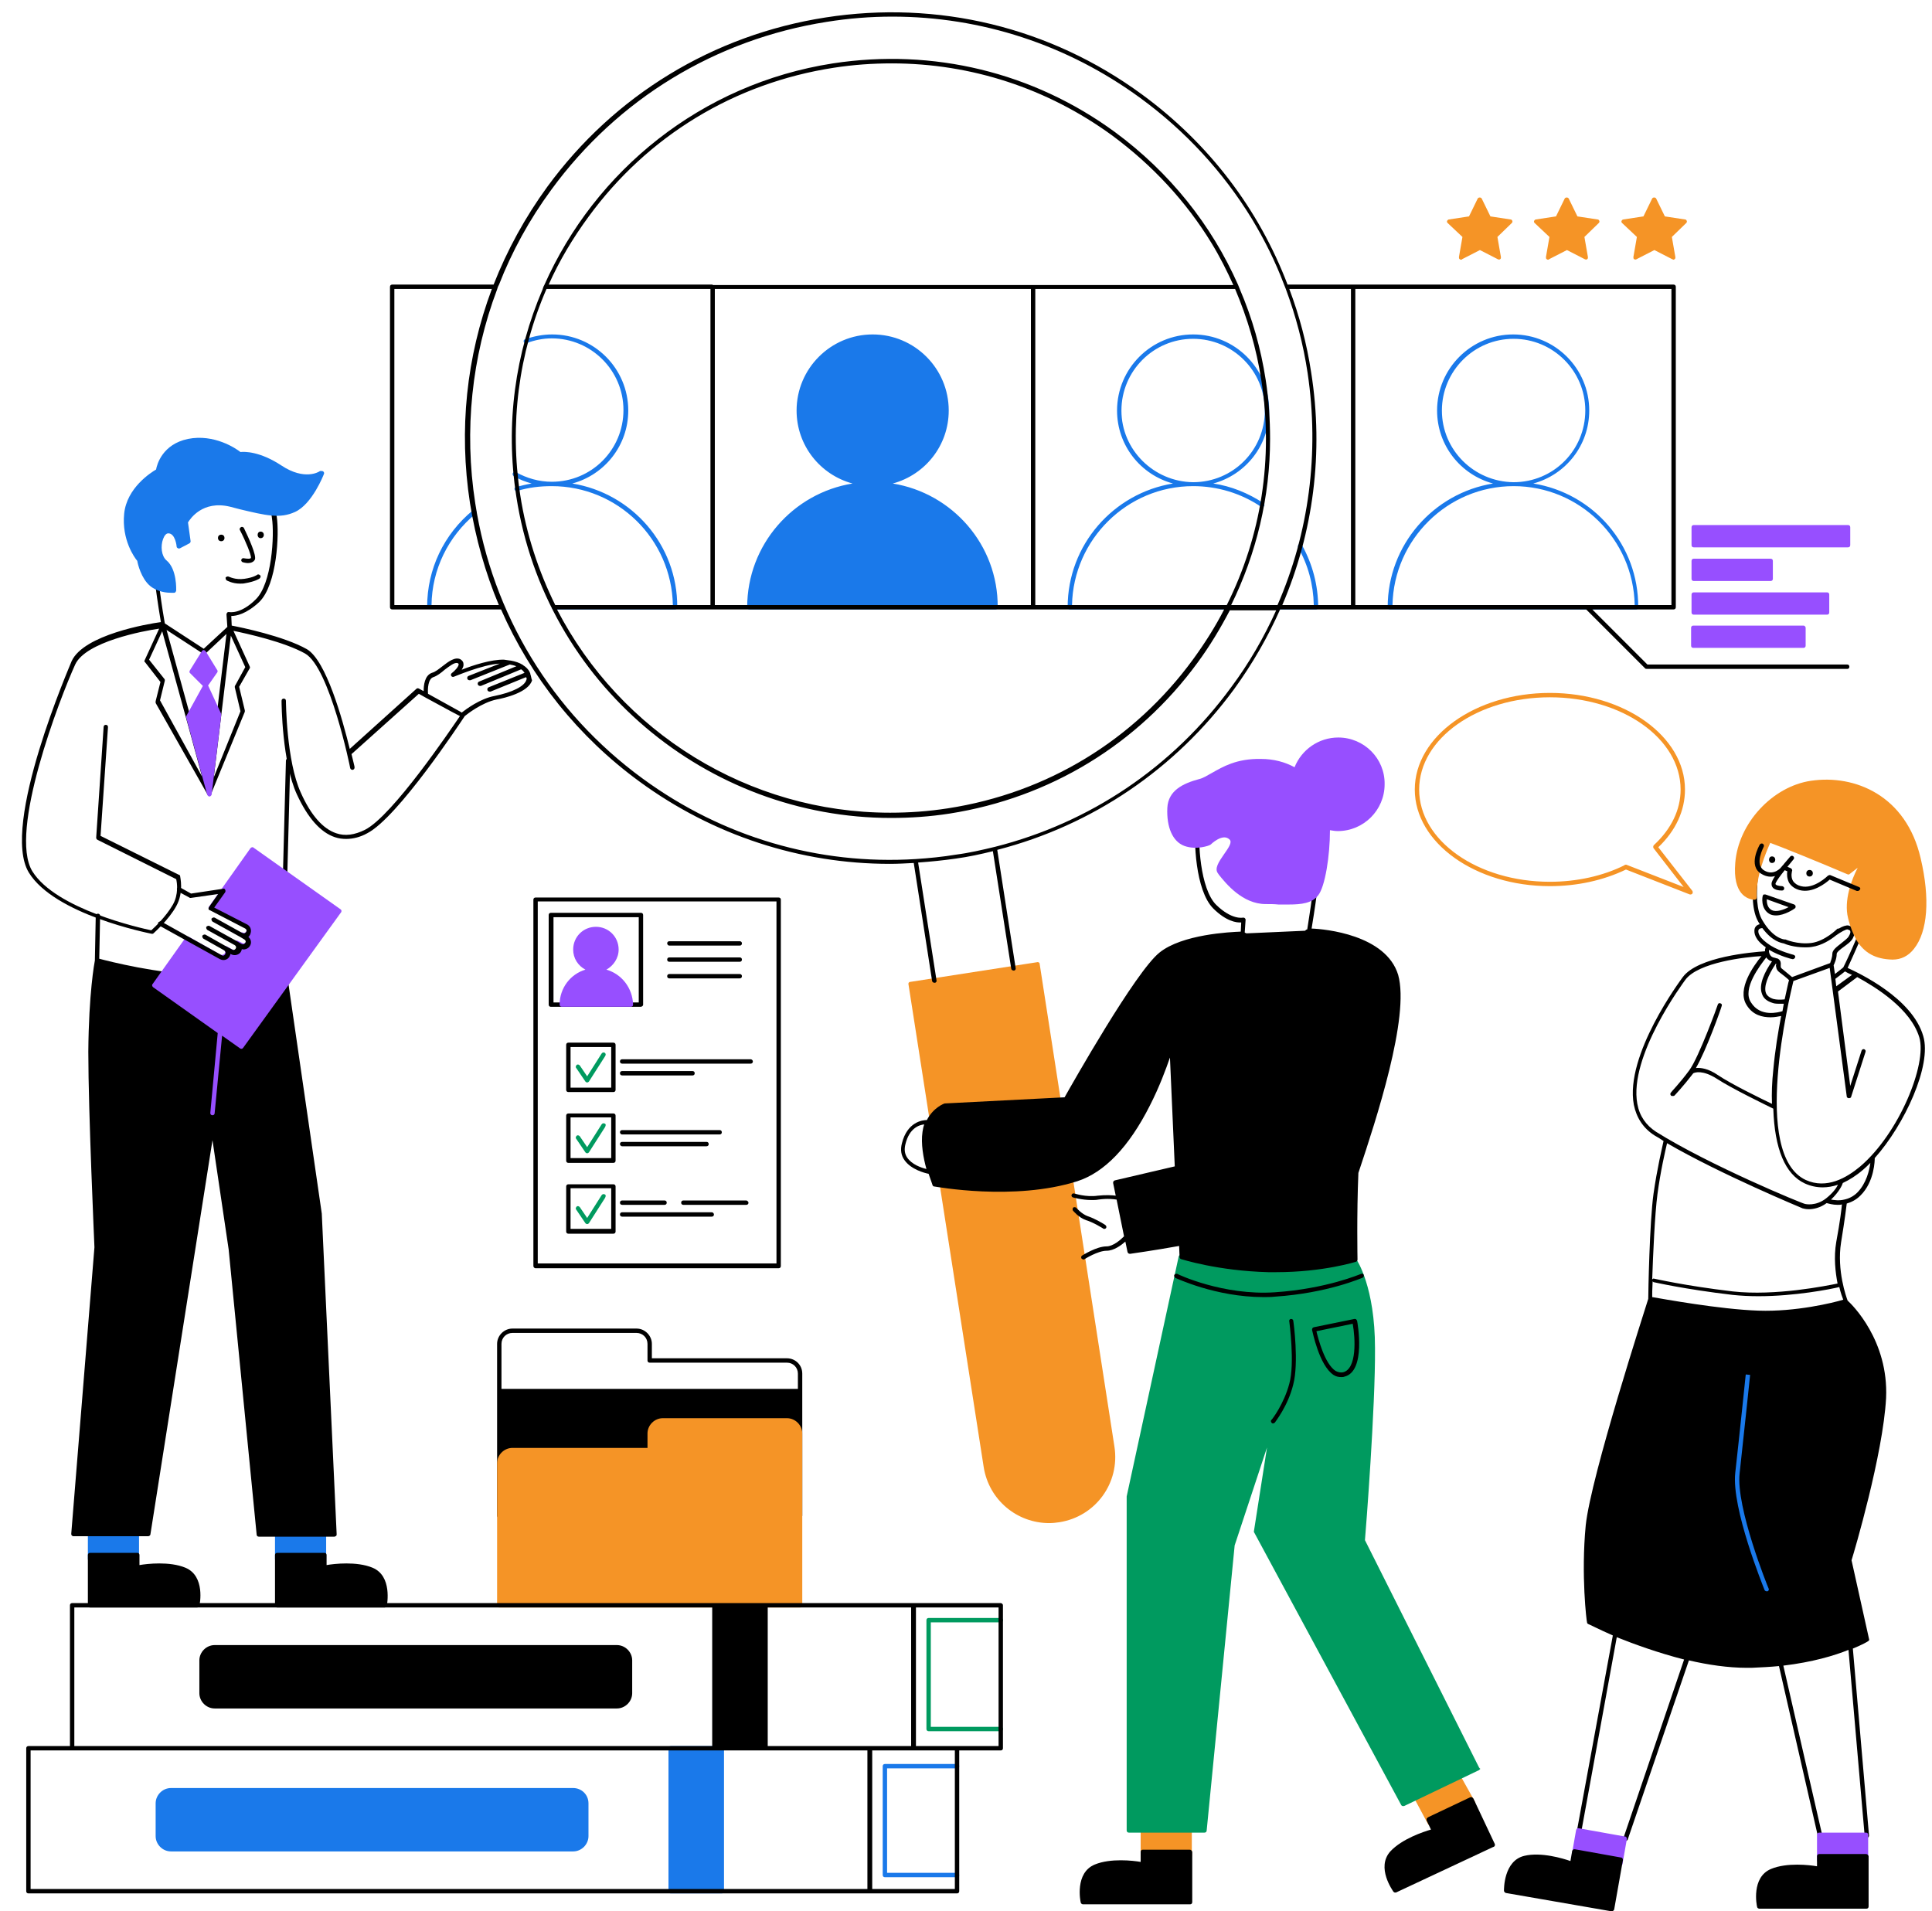 <?xml version="1.0" encoding="UTF-8"?><svg xmlns="http://www.w3.org/2000/svg" xmlns:xlink="http://www.w3.org/1999/xlink" height="437.2" preserveAspectRatio="xMidYMid meet" version="1.0" viewBox="-5.0 -2.8 441.9 437.2" width="441.9" zoomAndPan="magnify"><g><g id="change1_2"><path d="M332.4,409.4l-3.3-5.9c-0.1-0.2-0.4-0.3-0.7-0.2l-9.6,4.6c-0.1,0.1-0.2,0.2-0.3,0.3c0,0.1,0,0.3,0,0.4 l3.1,5.8c0.1,0.2,0.3,0.3,0.4,0.3l0,0c0.1,0,0.1,0,0.2,0l9.7-4.6c0.1-0.1,0.2-0.2,0.3-0.3C332.5,409.7,332.5,409.5,332.4,409.4z M267.1,415.4h-10.7c-0.3,0-0.5,0.2-0.5,0.5v5.8c0,0.3,0.2,0.5,0.5,0.5h10.7c0.3,0,0.5-0.2,0.5-0.5v-5.8 C267.6,415.6,267.4,415.4,267.1,415.4z" fill="#f59426"/></g></g><g><g id="change2_1"><path d="M336.9,419l-4.9-10.4c-0.1-0.1-0.2-0.2-0.3-0.3c-0.1,0-0.3,0-0.4,0l-9.7,4.6c-0.1,0.1-0.2,0.2-0.3,0.3c0,0.1,0,0.3,0,0.4 l1,2.1c-1.7,0.5-6.6,2.1-9.3,5c-3.3,3.7,0.6,9,0.7,9.2c0.1,0.1,0.2,0.2,0.4,0.2l0,0c0.1,0,0.1,0,0.2,0l22.2-10.4 C336.9,419.6,337,419.3,336.9,419z M267.1,420.3h-10.7c-0.3,0-0.5,0.2-0.5,0.5v2.3c-1.7-0.3-6.9-0.9-10.5,0.6 c-4.6,1.9-3.3,8.4-3.2,8.7c0,0.2,0.3,0.4,0.5,0.4h24.5v0c0.3,0,0.5-0.2,0.5-0.5v-11.5C267.6,420.5,267.4,420.3,267.1,420.3z"/></g></g><g><g id="change3_4"><path d="M26.4,347.5H15.6c-0.3,0-0.5,0.2-0.5,0.5v5.8c0,0.3,0.2,0.5,0.5,0.5h10.7c0.3,0,0.5-0.2,0.5-0.5V348 C26.9,347.8,26.7,347.5,26.4,347.5z M69.2,347.5H58.4c-0.3,0-0.5,0.2-0.5,0.5v5.8c0,0.3,0.2,0.5,0.5,0.5h10.7 c0.3,0,0.5-0.2,0.5-0.5V348C69.7,347.8,69.4,347.5,69.2,347.5z" fill="#1a79ea"/></g></g><g><g id="change2_8"><path d="M37.4,355.8c-3.6-1.5-8.8-0.9-10.5-0.6v-2.3c0-0.3-0.2-0.5-0.5-0.5H15.6c-0.3,0-0.5,0.2-0.5,0.5v11.5 c0,0.3,0.2,0.5,0.5,0.5h24.5l0,0c0.2,0,0.4-0.2,0.5-0.4C40.7,364.2,42,357.7,37.4,355.8z M80.2,355.8c-3.6-1.5-8.8-0.9-10.5-0.6 v-2.3c0-0.3-0.2-0.5-0.5-0.5H58.4c-0.3,0-0.5,0.2-0.5,0.5v11.5c0,0.3,0.2,0.5,0.5,0.5H83l0,0c0.2,0,0.4-0.2,0.5-0.4 C83.5,364.2,84.8,357.7,80.2,355.8z"/></g></g><g><g id="change2_5"><path d="M417.6,294.7c-0.3-0.8-2.5-6.9-1.5-13.3c0.9-5.5,1.2-8.1,1.3-8.9c1-0.3,2.1-0.8,3.1-1.8c3.3-3.2,3.3-8.3,3.3-8.5 c0,0,0-0.1,0-0.1c6.8-7.6,13.1-21.2,11.1-27.9c-2.5-8.7-14.7-14.4-17.3-15.6c1-2.2,5.6-12.1,7.7-19.5c1.4-5,1.2-9.5-0.8-12.9 c-1.8-3.1-4.8-5.3-9-6.4c-9.5-2.6-15.3,4.1-17.1,8.5c-1.5,3.5-4.1,14.9-1.2,19.8c0.1,0.2,0.2,0.3,0.3,0.5 c-0.5,0.1-1.1,0.5-1.2,1.2c-0.1,0.8,0,2.3,2.6,4.1c-0.1,0.1-0.1,0.1-0.1,0.2c-0.1,0.2-0.1,0.4-0.1,0.7c-2.8,0.2-15.3,1.2-18.8,5.9 c-0.5,0.7-13.3,17.8-11.2,29.2c0.6,3,2.2,5.4,4.7,7c0.7,0.4,1.4,0.8,2.1,1.3c-0.3,1.4-1.5,6.4-2.3,12.1c-0.9,6.4-1.2,22.7-1.2,24 c-0.7,2.3-13.1,40.5-14.3,51.8c-1.1,11.4,0.2,22.1,0.3,22.2c0,0.2,0.1,0.3,0.3,0.4c0.1,0,2.2,1.1,5.6,2.6l-8.2,44.6 c0,0.3,0.1,0.5,0.4,0.6c0,0,0.1,0,0.1,0v0c0.2,0,0.4-0.2,0.5-0.4l8.1-44.4c4,1.6,9.5,3.6,15.4,5.1l-13.9,40.9 c-0.1,0.3,0.1,0.5,0.3,0.6c0.1,0,0.1,0,0.2,0h0c0.2,0,0.4-0.1,0.5-0.3l14-41c4.3,1,8.9,1.7,13.3,1.7h0c0.3,0,0.7,0,1,0 c2.2-0.1,4.3-0.2,6.3-0.4l8.9,38.9c0.1,0.2,0.3,0.4,0.5,0.4c0,0,0.1,0,0.1,0c0.3-0.1,0.4-0.3,0.4-0.6l-8.9-38.8 c6.7-0.8,11.7-2.3,14.9-3.6l3.7,42.5c0,0.3,0.2,0.5,0.5,0.5c0,0,0,0,0,0c0.3,0,0.5-0.3,0.5-0.5l-3.7-42.8c2.2-0.9,3.4-1.6,3.5-1.7 c0.2-0.1,0.3-0.3,0.2-0.5l-4-18c0.6-1.9,7.2-24.2,7.9-37.1C427,303.8,418.6,295.6,417.6,294.7z M419.8,270c-0.9,0.9-2,1.4-3,1.6 c0,0,0,0,0,0c-1.2,0.3-2.3,0.1-3,0c1.9-1.8,2.6-3.4,2.7-3.8c1.5-0.7,3.1-1.7,4.6-3c0.6-0.5,1.1-1,1.7-1.6 C422.6,264.8,421.9,267.9,419.8,270z M434,234.5c1.8,6.1-4.6,21.9-13.5,29.5c-3.1,2.6-7.7,5.3-12.5,3.1 c-12.5-5.9-3.6-42.1-2.8-45.5l8.3-3l3.9,29.4c0,0.2,0.2,0.4,0.5,0.4c0.2,0,0.5-0.1,0.5-0.3l3.3-10.3c0.1-0.3-0.1-0.5-0.3-0.6 c-0.3-0.1-0.5,0.1-0.6,0.3l-2.6,8.1l-2.8-21.6l4.4-3.3C424,223,432,227.9,434,234.5z M402,219.6c0.7,0.5,1.8,1.4,2.2,1.8 c-0.2,0.6-0.5,2.2-1,4.4c-1,0.1-1.8,0.1-2.6-0.1c-0.9-0.3-1.5-0.8-1.7-1.4c-0.5-1.4,0.4-3.9,2.3-6.7c0.1,0.1,0.1,0.2,0,0.5 C401.3,218.4,401.2,219,402,219.6z M418.6,220.2l-3.6,2.6l-0.2-1.7c1.1-0.8,1.8-1.4,2.2-1.7C417.3,219.6,417.9,219.9,418.6,220.2z M399.3,188.7c0.5-1.1,5-10.9,16-7.9c4,1.1,6.8,3.1,8.4,5.9c1.8,3.2,2,7.4,0.7,12.1c-2.2,7.9-7.2,18.6-7.8,19.7 c-0.2,0.2-0.9,0.7-1.9,1.5l-0.3-2c0.2-0.4,0.7-1.5,0.7-2.6c0-0.4,0.9-1.1,1.6-1.6c0.8-0.6,1.7-1.2,2.1-2c0.4-0.8,0.5-1.4,0.3-1.9 c-0.2-0.5-0.6-0.8-1.3-1c-0.5-0.1-1.4,0.2-2.2,0.7c-0.2,0-0.3,0-0.4,0.1c0,0-2.8,2.8-5.9,3.2c-3.2,0.4-5.9-0.8-5.9-0.8 c-0.1,0-0.1,0-0.2,0c0,0-2.6-0.1-5.1-4.4C395.4,203.2,397.7,192.4,399.3,188.7z M397.2,210c0.1-0.4,0.6-0.5,0.9-0.5 c2.3,3.1,4.4,3.4,4.9,3.5c0.4,0.2,2.3,0.9,4.8,0.9c0.5,0,1,0,1.6-0.1c2.3-0.3,4.4-1.7,5.5-2.6c1.1-0.8,2.4-1.5,2.7-1.4 c0.3,0.1,0.6,0.2,0.6,0.4c0.1,0.2,0,0.6-0.3,1.1c-0.3,0.6-1.1,1.1-1.8,1.7c-1,0.8-2,1.5-2,2.4c0,0.8-0.4,1.8-0.5,2.1l-8.7,3.2 c-0.5-0.4-1.6-1.3-2.3-1.9c-0.3-0.2-0.3-0.4-0.3-0.7c0-0.3,0.1-0.8-0.2-1.2c-0.2-0.3-0.5-0.5-0.8-0.5c0,0,0,0,0,0 c-0.1,0-0.2-0.1-0.3-0.1c-0.5-0.1-0.9-0.2-1.2-0.8c-0.2-0.4-0.2-0.7-0.2-0.9c0,0,0-0.1,0.1-0.1c2.4,1.4,5.1,2.1,5.3,2.1 c0,0,0.1,0,0.1,0l0,0c0.2,0,0.4-0.2,0.5-0.4c0.1-0.3-0.1-0.5-0.4-0.6c0,0-2.9-0.7-5.2-2.1C397.2,211.7,397.1,210.5,397.2,210z M399,216.2c0.4,0.6,0.9,0.8,1.3,0.9c-1.6,2.3-3.1,5.3-2.3,7.4c0.3,1,1.1,1.7,2.4,2.1c0.5,0.2,1.1,0.2,1.8,0.2c0.3,0,0.6,0,0.8,0 c-0.1,0.5-0.2,1.1-0.3,1.7c-1,0.3-5.1,1.4-7.2-2C393.4,223.4,397.6,218,399,216.2z M373.8,256.1c-2.3-1.5-3.8-3.6-4.3-6.4 c-2-10.9,10.5-27.7,11-28.4c3-4,13.8-5.2,17.4-5.4c-1.8,2.2-5.7,7.6-3.4,11.2c1.4,2.3,3.6,2.8,5.5,2.8c1,0,1.8-0.2,2.4-0.3 c-0.7,3.6-1.4,7.9-1.8,12.3c-0.3,2.8-0.4,5.4-0.3,7.8c-2.3-1.1-9.3-4.5-12.4-6.6c-2.2-1.5-3.9-1.7-5-1.6 c2.4-4.1,5.8-13.7,5.9-14.2c0.1-0.3,0-0.5-0.3-0.6c-0.3-0.1-0.5,0-0.6,0.3c0,0.1-4.3,12-6.5,15c-2.2,3-4.2,5-4.2,5.1 c-0.2,0.2-0.2,0.5,0,0.7c0.1,0.1,0.2,0.1,0.4,0.1h0c0.1,0,0.3,0,0.4-0.1c0,0,2-2.1,4.3-5.1c0.4-0.2,2.1-0.8,5.3,1.2 c3.5,2.3,11.4,6.1,13,6.9c0.3,9.2,2.7,15,7.2,17.1c1.3,0.6,2.7,0.9,4.1,0.9v0c1.1,0,2.3-0.2,3.5-0.6c-0.4,0.8-1.2,1.9-2.7,3.1 c-2.4,1.9-4.8,1.3-4.8,1.3C407.4,272.6,385.9,263.7,373.8,256.1z M374.1,270.4c0.7-5.3,1.8-10,2.2-11.7 c12.4,7.2,30.8,14.8,31,14.9c0.1,0,0.6,0.2,1.4,0.2l0,0c1.1,0,2.6-0.3,4.1-1.4c0.4,0.1,1.4,0.4,2.5,0.4l0,0c0.3,0,0.7,0,1-0.1 c-0.1,1.1-0.4,3.7-1.3,8.6c-0.6,3.5-0.2,6.9,0.3,9.5c-2.5,0.5-14.2,2.9-24,1.8c-11-1.3-17.8-2.9-17.9-2.9c-0.2-0.1-0.4,0-0.5,0.2 C373.1,284.2,373.5,274.9,374.1,270.4z M397.2,297c-8.9-0.3-21.9-2.7-24.3-3.1c0-0.6,0-1.9,0.1-3.6c0.1,0.1,0.2,0.2,0.3,0.2 c0.1,0,6.9,1.6,18,2.9c1.9,0.2,3.9,0.3,5.9,0.3l0,0c8.3,0,16.5-1.6,18.5-2.1c0.3,1.3,0.7,2.4,0.9,2.9 C414.3,295.2,405.7,297.3,397.2,297z M402.6,200.9C402.6,200.9,402.6,200.9,402.6,200.9c0.3,0,0.5-0.2,0.5-0.5 c0-0.3-0.3-0.5-0.5-0.5c-0.6,0-1.5-0.2-1.5-0.5c0-0.6,2.2-3.3,4.1-5.6c0.2-0.2,0.2-0.5,0-0.7c-0.2-0.2-0.5-0.2-0.7,0 c-1.7,1.9-4.4,5.3-4.3,6.3C400.2,200.9,402.2,200.9,402.6,200.9z M399.8,206.3c0.4,0.2,0.9,0.3,1.4,0.3l0,0c2,0,4.2-1.5,4.3-1.6 c0.2-0.1,0.2-0.3,0.2-0.5s-0.2-0.3-0.3-0.4l-6.6-2.3c-0.1,0-0.3,0-0.4,0c-0.1,0.1-0.2,0.2-0.2,0.3 C398.1,202.2,397.6,205.1,399.8,206.3z M404.1,204.7c-1.1,0.6-2.8,1.2-3.8,0.7c-1.1-0.5-1.2-1.8-1.2-2.5L404.1,204.7z M408.9,197.7c1,0,1-1.5,0-1.5C407.9,196.2,407.9,197.7,408.9,197.7z M400.3,194.6c1,0,1-1.5,0-1.5 C399.4,193.1,399.4,194.6,400.3,194.6z"/></g></g><g><g id="change3_3"><path d="M199.2,107.8c7.4-2,12.8-8.7,12.8-16.7c0-9.6-7.8-17.4-17.4-17.4s-17.4,7.8-17.4,17.4c0,8,5.4,14.7,12.8,16.7 c-13.6,2.2-24.1,14-24.1,28.3c0,0.3,0.2,0.5,0.5,0.5h56.3c0.3,0,0.5-0.2,0.5-0.5C223.3,121.8,212.8,110,199.2,107.8z M292.1,121.7 c-0.2,0.1-0.3,0.4-0.2,0.7c2.3,4,3.5,8.5,3.6,13.2h-55.3c0.3-15,12.6-27.2,27.7-27.2c5.5,0,10.9,1.6,15.5,4.7 c0.2,0.2,0.5,0.1,0.7-0.1c0.2-0.2,0.1-0.5-0.1-0.7c-3.5-2.3-7.4-3.9-11.5-4.5c7.4-2,12.8-8.7,12.8-16.7c0-9.6-7.8-17.4-17.4-17.4 s-17.4,7.8-17.4,17.4c0,8,5.4,14.7,12.8,16.7c-13.6,2.2-24.1,14-24.1,28.3c0,0.3,0.2,0.5,0.5,0.5H296l0,0c0.3,0,0.5-0.2,0.5-0.5 c0-5-1.3-9.9-3.7-14.2C292.7,121.7,292.4,121.6,292.1,121.7z M251.5,91.1c0-9,7.3-16.4,16.4-16.4c9,0,16.4,7.3,16.4,16.4 s-7.3,16.4-16.4,16.4C258.9,107.4,251.5,100.1,251.5,91.1z M345.7,107.8c7.4-2,12.8-8.7,12.8-16.7c0-9.6-7.8-17.4-17.4-17.4 s-17.4,7.8-17.4,17.4c0,8,5.4,14.7,12.8,16.7c-13.6,2.2-24.1,14-24.1,28.3c0,0.3,0.2,0.5,0.5,0.5h56.3c0.3,0,0.5-0.2,0.5-0.5 C369.8,121.8,359.4,110,345.7,107.8z M324.8,91.1c0-9,7.3-16.4,16.4-16.4c9,0,16.4,7.3,16.4,16.4s-7.3,16.4-16.4,16.4 C332.1,107.4,324.8,100.1,324.8,91.1z M313.5,135.6c0.3-15,12.6-27.2,27.7-27.2s27.4,12.1,27.7,27.2H313.5z M125.9,107.8 c7.4-2,12.8-8.7,12.8-16.7c0-9.6-7.8-17.4-17.4-17.4c-2.1,0-4.2,0.4-6.2,1.1c-0.3,0.1-0.4,0.4-0.3,0.6c0.1,0.3,0.4,0.4,0.6,0.3 c1.9-0.7,3.8-1.1,5.8-1.1c9,0,16.4,7.3,16.4,16.4s-7.3,16.4-16.4,16.4c-2.9,0-5.7-0.8-8.2-2.2c-0.2-0.1-0.5-0.1-0.7,0.2 c-0.1,0.2-0.1,0.5,0.2,0.7c1.3,0.8,2.7,1.3,4.1,1.7c-1.2,0.2-2.4,0.5-3.6,0.8c-0.3,0.1-0.4,0.4-0.3,0.6c0.1,0.3,0.4,0.4,0.6,0.3 c2.6-0.8,5.2-1.1,7.9-1.1c15.1,0,27.4,12.1,27.7,27.2h-27.2c-0.3,0-0.5,0.2-0.5,0.5c0,0.3,0.2,0.5,0.5,0.5h27.7 c0.3,0,0.5-0.2,0.5-0.5C150,121.8,139.5,110,125.9,107.8z M109.7,135.6h-16c0.1-8.1,3.8-15.7,10.1-20.9c0.2-0.2,0.2-0.5,0.1-0.7 c-0.2-0.2-0.5-0.2-0.7-0.1c-6.7,5.5-10.5,13.5-10.5,22.1c0,0.3,0.2,0.5,0.5,0.5h16.5l0,0c0.3,0,0.5-0.2,0.5-0.5 C110.2,135.8,109.9,135.6,109.7,135.6z" fill="#1a79ea"/></g></g><g><g id="change4_1"><path d="M421.8,416.4h-10.7c-0.3,0-0.5,0.2-0.5,0.5v5.8c0,0.3,0.2,0.5,0.5,0.5h10.7c0.3,0,0.5-0.2,0.5-0.5v-5.8 C422.3,416.6,422.1,416.4,421.8,416.4z M366.7,417.3l-10.6-1.9c-0.3-0.1-0.5,0.1-0.6,0.4l-1,5.7c0,0.1,0,0.3,0.1,0.4 s0.2,0.2,0.3,0.2l10.6,1.9c0,0,0.1,0,0.1,0h0c0.1,0,0.2,0,0.3-0.1c0.1-0.1,0.2-0.2,0.2-0.3l1-5.7 C367.1,417.6,367,417.3,366.7,417.3z" fill="#974fff"/></g></g><g><g id="change2_6"><path d="M421.8,421.3h-10.7c-0.3,0-0.5,0.2-0.5,0.5v2.3c-1.7-0.3-6.9-0.9-10.5,0.6c-4.6,1.9-3.3,8.4-3.2,8.7 c0,0.2,0.3,0.4,0.5,0.4h24.5l0,0c0.3,0,0.5-0.2,0.5-0.5v-11.5C422.3,421.5,422.1,421.3,421.8,421.3z M365.8,422.1l-10.6-1.9 c-0.1,0-0.3,0-0.4,0.1s-0.2,0.2-0.2,0.3l-0.4,2.3c-1.7-0.6-6.7-2.1-10.5-1.2c-4.8,1.1-4.7,7.7-4.7,8c0,0.2,0.2,0.4,0.4,0.5 l24.2,4.2c0,0,0.1,0,0.1,0l0,0c0.2,0,0.4-0.2,0.5-0.4l2-11.3c0-0.1,0-0.3-0.1-0.4S366,422.1,365.8,422.1z"/></g></g><g><g id="change2_2"><path d="M68.6,274.8l-8.4-57.9l1.2-45.7c0-0.3-0.2-0.5-0.5-0.5c-0.3,0-0.5,0.2-0.5,0.5l-1.2,45.4c-1.8,0.6-11,3.4-19.3,3.4 c-8.4,0-20-2.9-22.2-3.5l0.2-9.8c0-0.3-0.2-0.5-0.5-0.5h0c-0.3,0-0.5,0.2-0.5,0.5l-0.2,10.2c-0.1,0.5-1.4,7.5-1.5,20.9 c0,13.8,1.4,44.4,1.4,44.7L11.3,348c0,0.1,0,0.3,0.1,0.4c0.1,0.1,0.2,0.2,0.4,0.2h17.1c0.2,0,0.5-0.2,0.5-0.4l14.2-90.2l3.7,25 l6.4,65.2c0,0.3,0.2,0.5,0.5,0.5h17.3v0c0.1,0,0.3-0.1,0.4-0.2c0.1-0.1,0.1-0.2,0.1-0.4L68.6,274.8z"/></g></g><g><g id="change5_1"><path d="M333.3,401.5l-26.1-52c0.2-2.2,2.4-30.5,2.3-43.9c0-14-4.1-20.1-4.3-20.4c-0.1-0.2-0.3-0.3-0.5-0.2 c-0.1,0-10.6,2.8-19.8,2.8c-9.2,0-19.6-3.5-19.7-3.5c-0.1,0-0.3,0-0.4,0c-0.1,0.1-0.2,0.2-0.2,0.3l-11.9,54.9c0,0,0,0.1,0,0.1 v76.3c0,0.3,0.2,0.5,0.5,0.5h17.3l0,0c0.3,0,0.5-0.2,0.5-0.5l6.4-65.2l7.4-22.4l-3,19.2c0,0.1,0,0.2,0.1,0.3l33.6,62.3 c0.1,0.2,0.4,0.3,0.7,0.2l17.1-8.2c0.1-0.1,0.2-0.2,0.3-0.3C333.4,401.7,333.4,401.6,333.3,401.5z M133.3,238 c-0.2-0.1-0.5-0.1-0.7,0.2l-3.3,5.2l-1.7-2.5c-0.2-0.2-0.5-0.3-0.7-0.1c-0.2,0.2-0.3,0.5-0.1,0.7l2.1,3.1c0.1,0.1,0.2,0.2,0.4,0.2 l0,0h0c0.2,0,0.3-0.1,0.4-0.2l3.7-5.8C133.6,238.5,133.6,238.2,133.3,238z M133.3,254.2c-0.2-0.1-0.5-0.1-0.7,0.2l-3.3,5.2 l-1.7-2.5c-0.2-0.2-0.5-0.3-0.7-0.1c-0.2,0.2-0.3,0.5-0.1,0.7l2.1,3.1c0.1,0.1,0.2,0.2,0.4,0.2l0,0h0c0.2,0,0.3-0.1,0.4-0.2 l3.7-5.8C133.6,254.6,133.6,254.3,133.3,254.2z M133.3,270.4c-0.2-0.1-0.5-0.1-0.7,0.2l-3.3,5.2l-1.7-2.5 c-0.2-0.2-0.5-0.3-0.7-0.1c-0.2,0.2-0.3,0.5-0.1,0.7l2.1,3.1c0.1,0.1,0.2,0.2,0.4,0.2l0,0h0c0.2,0,0.3-0.1,0.4-0.2l3.7-5.8 C133.6,270.8,133.6,270.5,133.3,270.4z M223.9,368.3c0.3,0,0.5-0.2,0.5-0.5c0-0.3-0.2-0.5-0.5-0.5h-16.5c-0.3,0-0.5,0.2-0.5,0.5 v24.9c0,0.3,0.2,0.5,0.5,0.5h16.5c0.3,0,0.5-0.2,0.5-0.5c0-0.3-0.2-0.5-0.5-0.5h-16v-23.9H223.9z" fill="#009a5f"/></g></g><g><g id="change2_7"><path d="M135.3,268.1H125c-0.3,0-0.5,0.2-0.5,0.5v10.3c0,0.3,0.2,0.5,0.5,0.5h10.3c0.3,0,0.5-0.2,0.5-0.5v-10.3 C135.8,268.3,135.6,268.1,135.3,268.1z M134.8,278.3h-9.3v-9.3h9.3V278.3z M135.3,251.9H125c-0.3,0-0.5,0.2-0.5,0.5v10.3 c0,0.3,0.2,0.5,0.5,0.5h10.3c0.3,0,0.5-0.2,0.5-0.5v-10.3C135.8,252.1,135.6,251.9,135.3,251.9z M134.8,262.1h-9.3v-9.3h9.3V262.1 z M148.1,213.5h16.1c0.3,0,0.5-0.2,0.5-0.5c0-0.3-0.2-0.5-0.5-0.5h-16.1c-0.3,0-0.5,0.2-0.5,0.5 C147.6,213.2,147.8,213.5,148.1,213.5z M148.1,217.2h16.1c0.3,0,0.5-0.2,0.5-0.5c0-0.3-0.2-0.5-0.5-0.5h-16.1 c-0.3,0-0.5,0.2-0.5,0.5C147.6,217,147.8,217.2,148.1,217.2z M148.1,221h16.1c0.3,0,0.5-0.2,0.5-0.5c0-0.3-0.2-0.5-0.5-0.5h-16.1 c-0.3,0-0.5,0.2-0.5,0.5C147.6,220.8,147.8,221,148.1,221z M137.3,259.4h19.3c0.3,0,0.5-0.2,0.5-0.5c0-0.3-0.2-0.5-0.5-0.5h-19.3 c-0.3,0-0.5,0.2-0.5,0.5C136.8,259.1,137,259.4,137.3,259.4z M166.7,239.5h-29.4c-0.3,0-0.5,0.2-0.5,0.5c0,0.3,0.2,0.5,0.5,0.5 h29.4c0.3,0,0.5-0.2,0.5-0.5C167.2,239.7,166.9,239.5,166.7,239.5z M165.7,271.8h-14.4c-0.3,0-0.5,0.2-0.5,0.5 c0,0.3,0.2,0.5,0.5,0.5h14.4c0.3,0,0.5-0.2,0.5-0.5C166.2,272.1,165.9,271.8,165.7,271.8z M135.3,235.7H125 c-0.3,0-0.5,0.2-0.5,0.5v10.3c0,0.3,0.2,0.5,0.5,0.5h10.3c0.3,0,0.5-0.2,0.5-0.5v-10.3C135.8,235.9,135.6,235.7,135.3,235.7z M134.8,246h-9.3v-9.3h9.3V246z M175,307.9h-30.9v-3.3c0-1.9-1.6-3.5-3.5-3.5h-28.4c-1.9,0-3.5,1.6-3.5,3.5v10.8v21.6v6.9 c0,0.3,0.2,0.5,0.5,0.5H178c0.3,0,0.5-0.2,0.5-0.5v-6.9v-21.6v-4C178.5,309.4,176.9,307.9,175,307.9z M177.5,343.3h-67.8v-5.9 h67.8V343.3z M177.5,314.9h-67.8v-10.3c0-1.4,1.1-2.5,2.5-2.5h28.4c1.4,0,2.5,1.1,2.5,2.5v3.8c0,0.3,0.2,0.5,0.5,0.5H175 c1.4,0,2.5,1.1,2.5,2.5V314.9z M117.5,287.3h55.6c0.3,0,0.5-0.2,0.5-0.5v-83.8c0-0.3-0.2-0.5-0.5-0.5h-55.6 c-0.3,0-0.5,0.2-0.5,0.5v83.8C117,287,117.2,287.3,117.5,287.3z M118,203.4h54.6v82.8H118V203.4z M137.3,256.7h22.3 c0.3,0,0.5-0.2,0.5-0.5c0-0.3-0.2-0.5-0.5-0.5h-22.3c-0.3,0-0.5,0.2-0.5,0.5C136.8,256.4,137,256.7,137.3,256.7z M137.3,272.8h9.7 c0.3,0,0.5-0.2,0.5-0.5c0-0.3-0.2-0.5-0.5-0.5h-9.7c-0.3,0-0.5,0.2-0.5,0.5C136.8,272.6,137,272.8,137.3,272.8z M137.3,243.2h16.1 c0.3,0,0.5-0.2,0.5-0.5c0-0.3-0.2-0.5-0.5-0.5h-16.1c-0.3,0-0.5,0.2-0.5,0.5C136.8,243,137,243.2,137.3,243.2z M157.8,274.5h-20.5 c-0.3,0-0.5,0.2-0.5,0.5c0,0.3,0.2,0.5,0.5,0.5h20.5c0.3,0,0.5-0.2,0.5-0.5C158.3,274.8,158.1,274.5,157.8,274.5z M142.1,227 v-20.5c0-0.3-0.2-0.5-0.5-0.5H121c-0.3,0-0.5,0.2-0.5,0.5V227c0,0.3,0.2,0.5,0.5,0.5h20.5C141.8,227.5,142.1,227.3,142.1,227z M141.1,226.5h-19.5V207h19.5V226.5z"/></g></g><g><g id="change1_1"><path d="M369.4,51.4l-0.8,4.6c0,0.2,0,0.4,0.2,0.5c0.2,0.1,0.4,0.1,0.5,0l4.1-2.1l4.1,2.1c0.1,0,0.2,0.1,0.2,0.1 c0.1,0,0.2,0,0.3-0.1c0.2-0.1,0.2-0.3,0.2-0.5l-0.8-4.6l3.3-3.2c0.1-0.1,0.2-0.3,0.1-0.5c-0.1-0.2-0.2-0.3-0.4-0.3l-4.6-0.7 l-2-4.1c-0.2-0.3-0.7-0.3-0.9,0l-2,4.1l-4.6,0.7c-0.2,0-0.3,0.2-0.4,0.3c-0.1,0.2,0,0.4,0.1,0.5L369.4,51.4z M349.4,51.4l-0.8,4.6 c0,0.2,0,0.4,0.2,0.5c0.1,0.1,0.2,0.1,0.3,0.1c0.1,0,0.2,0,0.2-0.1l4.1-2.1l4.1,2.1c0.2,0.1,0.4,0.1,0.5,0 c0.2-0.1,0.2-0.3,0.2-0.5l-0.8-4.6l3.3-3.2c0.1-0.1,0.2-0.3,0.1-0.5c-0.1-0.2-0.2-0.3-0.4-0.3l-4.6-0.7l-2-4.1 c-0.2-0.3-0.7-0.3-0.9,0l-2,4.1l-4.6,0.7c-0.2,0-0.3,0.2-0.4,0.3c-0.1,0.2,0,0.4,0.1,0.5L349.4,51.4z M329.2,56.5 C329.2,56.5,329.2,56.5,329.2,56.5C329.2,56.5,329.2,56.5,329.2,56.5L329.2,56.5z M329.5,51.4l-0.8,4.6c0,0.2,0,0.4,0.2,0.5 c0.1,0.1,0.2,0.1,0.3,0.1c0.1,0,0.2,0,0.2-0.1l4.1-2.1l4.1,2.1c0.2,0.1,0.4,0.1,0.5,0c0.2-0.1,0.2-0.3,0.2-0.5l-0.8-4.6l3.3-3.2 c0.1-0.1,0.2-0.3,0.1-0.5c-0.1-0.2-0.2-0.3-0.4-0.3l-4.6-0.7l-2-4.1c-0.2-0.3-0.7-0.3-0.9,0l-2,4.1l-4.6,0.7 c-0.2,0-0.3,0.2-0.4,0.3c-0.1,0.2,0,0.4,0.1,0.5L329.5,51.4z M232.8,217.7c0-0.3-0.3-0.5-0.6-0.4l-29,4.5c-0.3,0-0.5,0.3-0.4,0.6 L220,332.8c1.2,7.5,7.6,12.8,15,12.8c0.8,0,1.6-0.1,2.3-0.2c8.3-1.3,13.9-9,12.6-17.3L232.8,217.7z M175,321.6h-28.4 c-1.9,0-3.5,1.6-3.5,3.5v3.3h-30.9c-1.9,0-3.5,1.6-3.5,3.5v32.5c0,0.3,0.2,0.5,0.5,0.5H178c0.3,0,0.5-0.2,0.5-0.5v-39.3 C178.5,323.2,176.9,321.6,175,321.6z M374.3,191c4-3.8,6.1-8.4,6.1-13.2c0-12.2-13.9-22.1-30.9-22.1c-17,0-30.9,9.9-30.9,22.1 s13.9,22.1,30.9,22.1c6.2,0,12.2-1.3,17.4-3.8l14.6,5.7c0.1,0,0.1,0,0.2,0h0c0.2,0,0.3-0.1,0.4-0.2c0.1-0.2,0.1-0.4,0-0.6 L374.3,191z M367,195c-0.1,0-0.1,0-0.2,0c-0.1,0-0.2,0-0.2,0.1c-5,2.5-11,3.8-17.1,3.8c-16.5,0-29.9-9.4-29.9-21.1 s13.4-21.1,29.9-21.1c16.5,0,29.9,9.4,29.9,21.1c0,4.6-2.1,9-6.1,12.7c-0.2,0.2-0.2,0.5-0.1,0.7l6.9,8.9L367,195z M434.3,193.5 c-3.3-14.3-15-19.2-25.1-17.7c-8.8,1.3-16.6,9.7-17.3,18.8c-0.6,7.2,2.8,8.3,4.3,8.4c0.1,0,0.3,0,0.4-0.1c0.1-0.1,0.2-0.2,0.2-0.4 c-0.2-4.8,2-10,3.1-12.5c2,0.7,11.4,4.5,17.7,7.2c0.2,0.1,0.4,0,0.5-0.1l1.8-1.4c-1.4,2.7-3.2,7.5-2.2,11.5c0.5,2.1,1.2,3.7,1.9,5 c1.8,3,4.4,4.4,8.2,4.5c0,0,0.1,0,0.1,0h0c1.9,0,3.6-0.8,4.9-2.5C435.9,210.3,436.5,202.8,434.3,193.5z" fill="#f59426"/></g></g><g><g id="change2_9"><path d="M52.4,124.8c-0.1,0.3-1,0.2-1.6,0.1c-0.3-0.1-0.5,0.1-0.6,0.3c-0.1,0.3,0.1,0.5,0.3,0.6c0.1,0,0.6,0.2,1.2,0.2 c0.6,0,1.3-0.2,1.6-0.8c0.4-1-1.4-4.9-2.5-7.2c-0.1-0.2-0.4-0.4-0.7-0.2c-0.2,0.1-0.4,0.4-0.2,0.7C51.2,121,52.5,124.2,52.4,124.8 z M46.9,130c0.1,0,1.2,0.7,3,0.7h0c0.4,0,0.8,0,1.2-0.1c2.3-0.4,3.2-1,3.3-1.1c0.2-0.2,0.3-0.5,0.1-0.7c-0.2-0.2-0.5-0.3-0.7-0.1 c0,0-0.8,0.6-2.9,0.9c-2.1,0.3-3.5-0.5-3.6-0.5c-0.2-0.1-0.5,0-0.7,0.2C46.6,129.5,46.6,129.8,46.9,130z M45.6,121 c1,0,1-1.5,0-1.5C44.6,119.5,44.6,121,45.6,121z M54.6,120.3c1,0,1-1.5,0-1.5C53.7,118.8,53.7,120.3,54.6,120.3z M116.3,151.4 C116.3,151.4,116.3,151.3,116.3,151.4c0-0.1,0-0.1,0-0.1c-0.1-0.3-0.2-0.5-0.4-0.8c-0.3-0.4-0.7-0.8-1.2-1.1c0,0-0.1-0.1-0.1-0.1 c-0.8-0.5-1.7-0.8-2.8-1c0,0-0.1,0-0.1,0c-0.5-0.1-0.9-0.1-1.4-0.2c-2.9-0.1-7.2,1.3-9.7,2.3c0.3-0.5,0.5-0.9,0.4-1.4 c0-0.3-0.2-0.7-0.7-1c-1.2-0.6-2.7,0.5-4.1,1.6c-0.8,0.6-1.6,1.3-2.4,1.5c-1.7,0.6-1.9,2.9-1.9,4.2l-1.1-0.6 c-0.2-0.1-0.4-0.1-0.6,0.1l-15.2,13.7c-1.7-6.9-5.4-20.2-9.8-22.8c-5.3-3-15.1-5-17.2-5.4l-0.1-2.2c1.1,0,3.4-0.4,6.4-3.2 c4.1-4,4.6-15.7,4-19.5c-0.7-4.7-4.5-12.7-14.3-12.7c-4.4,0-7.9,1.3-10.4,3.8c-2.8,2.8-4.2,7-4.1,12.2c0.1,7.7,1.9,18.4,2.3,20.8 c-3,0.4-17.6,2.9-20.4,8.9C11.2,149-5,186,1.6,196.8c5.9,9.6,27.2,13.8,28.1,14c0,0,0.1,0,0.1,0l0,0c0.1,0,0.2,0,0.3-0.1 c0.1-0.1,3.5-3.1,5.2-6.2c1.8-3.2,0.9-6.7,0.9-6.9c0-0.1-0.1-0.3-0.3-0.3l-17.9-8.9l1.7-24.9c0-0.3-0.2-0.5-0.5-0.5 c-0.3,0-0.5,0.2-0.5,0.5l-1.7,25.3c0,0.2,0.1,0.4,0.3,0.5l18,9c0.2,0.8,0.6,3.5-0.8,5.9c-1.5,2.6-4.1,5.1-4.9,5.8 c-2.4-0.5-21.8-4.8-27.2-13.5c-5.5-9,6.3-39.6,9.8-47.3c2.4-5.2,15.6-7.7,19.2-8.2l-3.3,7.2c-0.1,0.2-0.1,0.4,0.1,0.5l3.5,4.5 l-1.1,4.4c0,0.1,0,0.3,0,0.4L42.5,179c0,0,0,0,0,0c0,0,0,0,0,0c0,0,0,0,0,0c0,0,0.1,0.1,0.1,0.1c0,0,0,0,0,0c0,0,0.1,0,0.1,0 c0,0,0.1,0,0.1,0l0,0c0,0,0,0,0,0l0,0c0,0,0,0,0,0c0,0,0,0,0,0c0,0,0,0,0,0c0,0,0.1,0,0.1,0c0,0,0,0,0.1,0c0,0,0,0,0,0 c0,0,0,0,0.1,0c0,0,0,0,0,0c0,0,0,0,0,0c0,0,0,0,0,0c0,0,0.1-0.1,0.1-0.1c0,0,0,0,0,0c0,0,0,0,0,0L51,160c0-0.1,0-0.2,0-0.3 l-1.3-5.4l2.4-4.2c0.1-0.1,0.1-0.3,0-0.5l-3.7-8.1c2.9,0.6,11.6,2.5,16.4,5.2c5.6,3.2,10.3,26,10.3,26.2c0.1,0.3,0.3,0.4,0.6,0.4 c0.3-0.1,0.4-0.3,0.4-0.6c0-0.2-0.3-1.3-0.7-3l15.4-13.8l1.6,0.9c0,0,0,0,0,0l5.9,3.2l1.9,1c-2.2,3.2-15.4,22.8-21.7,26 c-2.4,1.2-4.6,1.5-6.6,0.8c-3-1-5.8-4.1-8.1-9.3c-3.3-7.2-3.4-20.9-3.4-21c0-0.3-0.2-0.5-0.5-0.5h0c-0.3,0-0.5,0.2-0.5,0.5 c0,0.6,0.1,14,3.5,21.4c2.5,5.4,5.4,8.7,8.7,9.8c0.9,0.3,1.7,0.4,2.6,0.4v0c1.5,0,3.2-0.4,4.8-1.3c7-3.6,21.3-25.3,22.3-26.8 c0.5-0.4,3.9-3.1,7.3-3.8c1.7-0.3,7.3-1.6,8.1-4.4C116.5,152.4,116.5,151.9,116.3,151.4z M30.4,118.9c-0.1-4.9,1.3-8.9,3.8-11.5 c2.3-2.3,5.6-3.5,9.7-3.5c11.3,0,13.2,10.6,13.3,11.8c0.6,3.9,0,15-3.7,18.6c-3.5,3.5-6.1,2.9-6.1,2.9c-0.2,0-0.3,0-0.4,0.1 c-0.1,0.1-0.2,0.3-0.2,0.4l0.2,2.9l-5.4,5l-8.9-5.8l0,0C32.4,138.2,30.5,126.9,30.4,118.9z M31.6,157.4L31.6,157.4l1.1-4.5 c0-0.2,0-0.3-0.1-0.4l-3.5-4.4l3-6.5l6.6,24l2.5,9.2L31.6,157.4z M42.7,176.2l-9.6-34.9l8.3,5.4c0.1,0.1,0.2,0.1,0.3,0.1l0,0 c0.1,0,0.2,0,0.3-0.1l4.8-4.5L42.7,176.2z M51.1,149.8l-2.3,4.2c-0.1,0.1-0.1,0.2-0.1,0.4l1.3,5.5L43.9,175l3.9-32.4L51.1,149.8z M115.4,152.7c-0.4,1.5-3.3,2.9-7.3,3.7c-3.3,0.6-6.6,3.1-7.5,3.8l-0.3-0.2l-7.4-4.1c-0.1-1.1,0-3.4,1.2-3.8 c0.9-0.3,1.8-1,2.6-1.7c1.1-0.8,2.3-1.8,3-1.5c0.2,0.1,0.2,0.2,0.2,0.2c0.1,0.5-0.9,1.6-1.6,2.1c-0.2,0.2-0.2,0.4-0.1,0.6 c0.1,0.2,0.4,0.3,0.6,0.2c0.1,0,6.5-2.8,10.5-3l-7.1,2.8c-0.3,0.1-0.4,0.4-0.3,0.7c0.1,0.2,0.3,0.3,0.5,0.3c0.1,0,0.1,0,0.2,0 l9-3.6c0.5,0.1,1,0.2,1.5,0.4l-8.5,3.5c-0.3,0.1-0.4,0.4-0.3,0.7c0.1,0.2,0.3,0.3,0.5,0.3c0.1,0,0.1,0,0.2,0l9.2-3.8 c0.3,0.2,0.5,0.4,0.7,0.7c0,0,0,0.1,0.1,0.1l-8.2,3.3c-0.3,0.1-0.4,0.4-0.3,0.7c0.1,0.2,0.3,0.3,0.5,0.3c0.1,0,0.1,0,0.2,0 l8.1-3.3C115.5,152.3,115.5,152.5,115.4,152.7z"/></g></g><g><g id="change3_2"><path d="M213.9,425.6h-16v-23.9h16c0.3,0,0.5-0.2,0.5-0.5c0-0.3-0.2-0.5-0.5-0.5h-16.5c-0.3,0-0.5,0.2-0.5,0.5v24.9 c0,0.3,0.2,0.5,0.5,0.5h16.5c0.3,0,0.5-0.2,0.5-0.5C214.4,425.9,214.1,425.6,213.9,425.6z M160.1,396.6h-11.7 c-0.3,0-0.5,0.2-0.5,0.5v32.7c0,0.3,0.2,0.5,0.5,0.5h11.7c0.3,0,0.5-0.2,0.5-0.5v-32.7C160.6,396.8,160.4,396.6,160.1,396.6z M126.1,406.2h-92c-1.9,0-3.5,1.6-3.5,3.5v7.5c0,1.9,1.6,3.5,3.5,3.5h92c1.9,0,3.5-1.6,3.5-3.5v-7.5 C129.6,407.7,128,406.2,126.1,406.2z" fill="#1a79ea"/></g></g><g><g id="change2_3"><path d="M223.9,363.9H204h-33.8h-11.7H11.5c-0.3,0-0.5,0.2-0.5,0.5v32.2H1.5c-0.3,0-0.5,0.2-0.5,0.5v32.7c0,0.3,0.2,0.5,0.5,0.5 H194h19.9c0.3,0,0.5-0.2,0.5-0.5v-32.2h9.5c0.3,0,0.5-0.2,0.5-0.5v-32.7C224.4,364.1,224.1,363.9,223.9,363.9z M12,364.9h145.9 v31.7H12V364.9z M193.5,429.3H2v-31.7h9.5h146.9h11.7h23.3V429.3z M170.6,396.6v-31.7h32.8v31.7H194H170.6z M213.4,429.3h-18.9 v-31.7h9.5h9.4V429.3z M223.4,396.6h-9.5h-9.4v-31.7h18.9V396.6z M136.1,373.5h-92c-1.9,0-3.5,1.6-3.5,3.5v7.5 c0,1.9,1.6,3.5,3.5,3.5h92c1.9,0,3.5-1.6,3.5-3.5V377C139.6,375.1,138,373.5,136.1,373.5z"/></g></g><g><g id="change4_2"><path d="M53,191.1c-0.2-0.2-0.5-0.1-0.7,0.1l-9.5,13.4c-0.1,0.1-0.1,0.3-0.1,0.4c0,0.1,0.1,0.3,0.3,0.3l8.1,4.2 c0.3,0.2,0.4,0.5,0.2,0.8c-0.2,0.3-0.5,0.4-0.8,0.2l0,0c-0.2-0.1-0.5,0-0.7,0.2c-0.1,0.2,0,0.5,0.2,0.7c0,0,0,0,0,0l1,0.5 c0.3,0.2,0.4,0.5,0.2,0.8c-0.2,0.3-0.5,0.4-0.8,0.2l-1-0.5c0,0,0,0,0,0c-0.2-0.1-0.5,0-0.7,0.2c-0.1,0.2,0,0.5,0.2,0.7l0,0 c0.1,0.1,0.2,0.2,0.3,0.4c0,0.2,0,0.3-0.1,0.5c-0.1,0.1-0.2,0.2-0.4,0.3c-0.2,0-0.3,0-0.5-0.1l-1.5-0.8l0,0l0,0 c-0.2-0.1-0.5,0-0.7,0.2c-0.1,0.2,0,0.5,0.2,0.7c0,0,0,0,0,0l0,0c0.3,0.2,0.4,0.5,0.2,0.8c-0.1,0.1-0.2,0.2-0.4,0.3 c-0.2,0-0.3,0-0.5,0l-7.3-4.1c-0.2-0.1-0.5-0.1-0.7,0.1l-7.6,10.7c-0.2,0.2-0.1,0.5,0.1,0.7l14.8,10.5l-1.7,18.3 c0,0.3,0.2,0.5,0.5,0.5c0,0,0,0,0,0l0,0c0.3,0,0.5-0.2,0.5-0.5l1.7-17.7l4.1,2.9c0.1,0.1,0.2,0.1,0.3,0.1v0c0,0,0.1,0,0.1,0 c0.1,0,0.2-0.1,0.3-0.2L73,205.9c0.1-0.1,0.1-0.2,0.1-0.4c0-0.1-0.1-0.2-0.2-0.3L53,191.1z M133.7,219c1.6-0.9,2.8-2.6,2.8-4.6 c0-2.9-2.3-5.2-5.2-5.2c-2.9,0-5.2,2.3-5.2,5.2c0,2,1.1,3.7,2.8,4.6c-3.4,1-5.9,4.2-5.9,8c0,0.3,0.2,0.5,0.5,0.5h15.8h0 c0.3,0,0.5-0.2,0.5-0.5C139.7,223.2,137.2,220,133.7,219z" fill="#974fff"/></g></g><g><g id="change2_4"><path d="M418,149.7c0-0.3-0.2-0.5-0.5-0.5h-45.7l-12.6-12.6h18.6c0.3,0,0.5-0.2,0.5-0.5V62.8c0-0.3-0.2-0.5-0.5-0.5h-73.3h-15 C282.9,45,271.5,30,256.2,18.8c-21-15.4-46.7-21.6-72.4-17.6c-25.7,4-48.3,17.8-63.6,38.7c-5.1,7-9.2,14.5-12.3,22.4H84.7 c-0.3,0-0.5,0.2-0.5,0.5v73.3c0,0.3,0.2,0.5,0.5,0.5h24.9c6.8,15.5,17.6,29.1,31.7,39.4c16.8,12.3,36.8,18.8,57.2,18.8 c1.8,0,3.7-0.1,5.5-0.2l4.2,27c0,0.2,0.3,0.4,0.5,0.4v0c0,0,0.1,0,0.1,0c0.3,0,0.5-0.3,0.4-0.6l-4.2-26.9c2.9-0.2,5.8-0.5,8.6-0.9 c2.9-0.4,5.7-1,8.5-1.7l4.2,26.9c0,0.2,0.3,0.4,0.5,0.4v0c0,0,0.1,0,0.1,0c0.3,0,0.5-0.3,0.4-0.6l-4.2-27 c21.7-5.6,40.7-18.4,54.2-36.8c4.2-5.8,7.7-11.9,10.5-18.2h16.7h53.3l13.5,13.5c0.1,0.1,0.2,0.1,0.4,0.1h45.9 C417.8,150.2,418,150,418,149.7z M85.2,135.6V63.3h22.3c-5.8,15.5-7.6,32.2-5,49c1.3,8.1,3.5,15.9,6.6,23.3H85.2z M287.2,135.6 h-10.6c5.8-11.8,8.9-24.8,8.9-38c0-4.5-0.3-9-1-13.5c-1.1-7.2-3.1-14.2-5.9-20.7c-0.1-0.3-0.3-0.7-0.4-1 c-6.1-13.8-15.7-25.8-28.2-35c-18.7-13.7-41.6-19.2-64.5-15.7c-30.2,4.7-54.4,24.6-66,50.7c-0.2,0.3-0.3,0.7-0.4,1 c-6.2,14.5-8.6,30.7-6,47.4c6.6,42.8,43.7,73.5,85.7,73.5c4.4,0,8.9-0.3,13.4-1c22.9-3.6,43-15.8,56.7-34.5 c2.8-3.8,5.2-7.8,7.4-12h10.6c-2.8,6.2-6.2,12.1-10.3,17.6c-13.4,18.3-32.3,31-54,36.5c0,0,0,0,0,0c0,0,0,0,0,0 c-2.9,0.7-5.9,1.4-9,1.8c-3,0.5-6.1,0.8-9.1,1c0,0,0,0,0,0c0,0,0,0,0,0c-22.3,1.4-44.2-5-62.5-18.4c-20.8-15.2-34.4-37.6-38.3-63 c-2.6-16.7-0.8-33.5,5-48.9c0.1-0.3,0.2-0.7,0.4-1c3-7.7,7-15,12-21.8c15.2-20.8,37.6-34.4,63-38.4c5-0.8,10-1.2,15-1.2 c20.3,0,40,6.4,56.7,18.6c10.4,7.6,19,17,25.5,27.6c2.9,4.8,5.4,9.8,7.4,15.1c0.1,0.3,0.3,0.7,0.4,1c2.3,6.2,4,12.6,5,19.3 C296.8,100.8,294.4,119.1,287.2,135.6z M158,62.3h-37.5c2.4-5.4,5.5-10.6,9.1-15.5c13.5-18.5,33.4-30.6,56.1-34.1 c4.5-0.7,8.9-1,13.3-1c18.1,0,35.6,5.7,50.4,16.5c9.2,6.8,16.9,15.1,22.7,24.6c1.9,3.1,3.5,6.3,5,9.6h-45.8H158z M230.8,63.3v72.3 h-72.3V63.3H230.8z M157.5,63.3v72.3H122c-3.8-7.7-6.6-16.1-8-25.1c-2.5-16.2-0.4-32.5,6-47.2H157.5z M158,136.6h73.3H275 c-2,3.9-4.4,7.7-7.1,11.4c-13.5,18.5-33.4,30.6-56.1,34.1c-4.5,0.7-8.9,1-13.2,1c-32.4,0-61.7-18.4-76.2-46.5H158z M231.8,135.6 V63.3h45.7c2.8,6.6,4.9,13.6,6,20.9c2.8,17.8,0,35.6-7.9,51.4H231.8z M304,135.6h-15.7c7.1-16.6,9.5-34.9,6.6-53.2 c-1-6.6-2.7-13-5-19.1H304V135.6z M305,135.6V63.3h72.3v72.3H305z M290.3,298.9c-0.3,0-0.5,0.3-0.4,0.6c0,0.1,1.3,9.6,0,14.2 c-1.2,4.6-4,8.3-4.1,8.3c-0.2,0.2-0.1,0.5,0.1,0.7c0.1,0.1,0.2,0.1,0.3,0.1h0c0.1,0,0.3-0.1,0.4-0.2c0.1-0.2,3-3.8,4.2-8.7 c1.3-4.9,0.1-14.2,0-14.6C290.8,299.1,290.6,298.9,290.3,298.9z M51.6,208.7l-7.6-3.9l2.5-3.5c0.1-0.2,0.1-0.4,0-0.6 c-0.1-0.2-0.3-0.3-0.5-0.2l-7.3,1.1l-2.5-1.4c-0.2-0.1-0.5,0-0.7,0.2c-0.1,0.2,0,0.5,0.2,0.7l2.6,1.4c0.1,0.1,0.2,0.1,0.3,0.1 l6.3-0.9l-2.1,3c-0.1,0.1-0.1,0.3-0.1,0.4c0,0.1,0.1,0.3,0.3,0.3l8.1,4.2c0.3,0.2,0.4,0.5,0.2,0.8c-0.1,0.1-0.2,0.2-0.4,0.3 c-0.2,0-0.3,0-0.5-0.1l0,0c0,0,0,0,0,0l-6.3-3.5c-0.2-0.1-0.5,0-0.7,0.2c-0.1,0.2,0,0.5,0.2,0.7l6.3,3.5c0,0,0,0,0,0c0,0,0,0,0,0 l1,0.6c0.3,0.2,0.4,0.5,0.2,0.8c-0.1,0.1-0.2,0.2-0.4,0.3c-0.2,0-0.3,0-0.5-0.1l-1-0.6c0,0,0,0,0,0l-6.3-3.5 c-0.2-0.1-0.5,0-0.7,0.2c-0.1,0.2,0,0.5,0.2,0.7l6.3,3.5c0,0,0,0,0,0l0,0c0.3,0.2,0.4,0.5,0.2,0.8c-0.2,0.3-0.5,0.4-0.8,0.2 l-1.5-0.8c0,0,0,0,0,0L42,211c-0.2-0.1-0.5,0-0.7,0.2c-0.1,0.2,0,0.5,0.2,0.7l4.8,2.7c0,0,0,0,0,0l0,0c0.1,0.1,0.2,0.2,0.3,0.4 c0,0.2,0,0.3-0.1,0.5c-0.2,0.3-0.5,0.4-0.8,0.2L31.9,208c-0.2-0.1-0.5,0-0.7,0.2c-0.1,0.2,0,0.5,0.2,0.7l13.9,7.7 c0.2,0.1,0.5,0.2,0.8,0.2l0,0c0.6,0,1.1-0.3,1.4-0.8c0.1-0.2,0.2-0.4,0.2-0.6l0.2,0.1c0.8,0.4,1.8,0.1,2.2-0.6 c0.1-0.2,0.2-0.4,0.2-0.6c0.3,0.1,0.6,0.1,0.9,0c0.4-0.1,0.8-0.4,1-0.8c0.4-0.7,0.2-1.5-0.4-2c0.2-0.1,0.3-0.3,0.4-0.5 C52.6,210.1,52.4,209.2,51.6,208.7z M247.3,278.2c0.1,0.1,0.2,0.1,0.3,0.1v0c0.2,0,0.3-0.1,0.4-0.2c0.1-0.2,0.1-0.5-0.2-0.7 c-0.1-0.1-2.4-1.5-4-2c-1.4-0.5-2.6-1.9-2.6-1.9c-0.2-0.2-0.5-0.2-0.7-0.1c-0.2,0.2-0.2,0.5-0.1,0.7c0.1,0.1,1.3,1.6,3,2.2 C245.1,276.8,247.3,278.2,247.3,278.2z M420.2,200.1l-6.5-2.7c-0.2-0.1-0.4,0-0.6,0.1c0,0-3.2,3.2-6.2,2.4 c-0.8-0.2-1.4-0.6-1.8-1.2c-0.6-1-0.2-2.3-0.2-2.3c0.1-0.2-0.1-0.5-0.3-0.6l-1.4-0.6c-0.2-0.1-0.5,0-0.6,0.2 c-0.1,0.1-1.8,2.3-4.1,0.9c-2.3-1.4-0.1-5.3-0.1-5.4c0.1-0.2,0.1-0.5-0.2-0.7c-0.2-0.1-0.5-0.1-0.7,0.2c-0.1,0.2-2.8,4.9,0.4,6.7 c2.3,1.4,4.3,0.2,5.2-0.9l0.7,0.3c-0.1,0.6-0.1,1.6,0.4,2.6c0.5,0.8,1.3,1.4,2.4,1.7c3,0.8,6-1.6,6.9-2.4l6.2,2.6 c0.1,0,0.1,0,0.2,0v0c0.2,0,0.4-0.1,0.5-0.3C420.6,200.5,420.5,200.2,420.2,200.1z M305.2,299c-0.1-0.1-0.2-0.1-0.4-0.1l-9.3,1.9 c-0.3,0.1-0.4,0.3-0.4,0.6c0.1,0.3,1.6,8.1,4.9,10.3c0.6,0.4,1.2,0.5,1.8,0.5v0c0.2,0,0.5,0,0.7-0.1c5-1.2,3-12.3,2.9-12.8 C305.3,299.2,305.3,299.1,305.2,299z M302.2,311.1c-0.6,0.1-1.1,0-1.7-0.3c-2.5-1.6-4-7.4-4.4-9.1v0l8.3-1.7 C305,303.3,305.4,310.3,302.2,311.1z M295,209.6c0.4-2.5,2.2-13.1,2.3-20.8c0.1-5.2-1.4-9.4-4.1-12.2c-2.5-2.5-6-3.8-10.4-3.8 c-9.9,0-13.6,8-14.3,12.7c-0.5,3.8-0.1,15.4,4,19.5c2.9,2.9,5.3,3.3,6.4,3.2l-0.1,2.1c-2.4,0.1-13.4,0.6-18.6,4.8 c-5.5,4.4-20,30.1-21.7,33.1l-27.3,1.4c0,0-0.1,0-0.1,0c-0.1,0-2.6,0.9-4.1,3.8c-1.1,0-4.5,0.5-5.7,5.3c-0.4,1.5-0.2,2.8,0.6,3.9 c1.5,2.1,4.5,2.9,5.5,3.1c0.5,1.5,0.9,2.5,0.9,2.6c0.1,0.2,0.2,0.3,0.4,0.3c0.2,0,18.2,3.4,32.7-1.2c6.2-2,11.8-7.8,16.6-17.3 c2.2-4.3,3.7-8.4,4.6-11l1.1,24.9l-13.7,3.2c-0.3,0.1-0.4,0.3-0.4,0.6l0.6,2.9c-0.8-0.1-2.2-0.2-4.1,0c-2.7,0.4-5.3-0.5-5.4-0.5 c-0.3-0.1-0.5,0.1-0.6,0.3c-0.1,0.3,0.1,0.5,0.3,0.6c0.1,0,2,0.6,4.3,0.6v0c0.5,0,1,0,1.5-0.1c2.1-0.3,3.6-0.1,4.2,0l1.7,8.4 c-0.8,0.8-2.5,2.3-4,2.3c-2.3,0-5.4,2-5.6,2.1c-0.2,0.1-0.3,0.5-0.1,0.7c0.1,0.1,0.3,0.2,0.4,0.2l0,0c0.1,0,0.2,0,0.3-0.1 c0,0,3-1.9,5-1.9c1.7,0,3.4-1.3,4.3-2.1l0.5,2.4c0.1,0.3,0.3,0.4,0.6,0.4c0.6-0.1,5.1-0.7,11.2-1.8l0.1,2.5c0,0.2,0.1,0.4,0.3,0.5 c0.1,0,8.3,2.7,20,3c0.6,0,1.2,0,1.8,0v0c10.8,0,18.3-2.4,18.3-2.4c0.2-0.1,0.3-0.3,0.3-0.5c0-0.1-0.2-10.3,0.2-19.8l0.2-0.6 c3.8-11.4,11.6-35.1,8.9-44.7C312,211,298,209.7,295,209.6z M202.5,262c-0.6-0.9-0.7-1.9-0.4-3.1c0.9-3.7,3.2-4.4,4.3-4.5 c-0.2,0.5-0.3,1.1-0.4,1.7c-0.4,2.7,0.2,6,0.9,8.5C205.7,264.3,203.6,263.6,202.5,262z M293.5,210.1l-13.4,0.6 c-0.2-0.1-0.3-0.1-0.4-0.2l0,0l0.2-2.9c0-0.2-0.1-0.3-0.2-0.4c-0.1-0.1-0.3-0.1-0.4-0.1c0,0-2.5,0.6-6.1-2.9 c-3.7-3.6-4.3-14.7-3.7-18.6c0.2-1.2,2-11.8,13.3-11.8c4.1,0,7.4,1.2,9.7,3.5c2.6,2.6,3.9,6.6,3.8,11.5c-0.1,8.1-2.1,19.5-2.3,21 C293.8,209.8,293.7,209.9,293.5,210.1z M306.3,288.6c-0.1,0-7.8,3.4-19.7,4.2c-11.8,0.8-22.2-4.1-22.3-4.2c-0.2-0.1-0.5,0-0.7,0.2 c-0.1,0.2,0,0.5,0.2,0.7c0.1,0,9.2,4.4,20.2,4.4c0.9,0,1.7,0,2.6-0.1c12.1-0.8,19.9-4.3,20-4.3c0.3-0.1,0.4-0.4,0.3-0.7 S306.6,288.5,306.3,288.6z"/></g></g><g><g id="change4_3"><path d="M42.6,154l2.1-3c0.1-0.2,0.1-0.4,0-0.5l-2.7-4.4c-0.1-0.1-0.3-0.2-0.4-0.2c-0.2,0-0.3,0.1-0.4,0.2l-2.8,4.5 c-0.1,0.2-0.1,0.5,0.1,0.6l2.9,2.9l-3.8,6.9c-0.1,0.1-0.1,0.2,0,0.4l4.8,17.6c0.1,0.2,0.3,0.4,0.5,0.4c0,0,0,0,0,0 c0.2,0,0.4-0.2,0.5-0.4l2.2-18.2c0-0.1,0-0.2,0-0.3L42.6,154z M301.1,165.9c-4.5,0-8.4,2.8-10,6.8c-2.2-1.2-4.8-1.9-7.7-1.9 c-5.6-0.1-8.7,1.8-11.2,3.2c-1.1,0.6-2,1.2-2.9,1.4c-3.7,1-7.1,2.6-7.3,6.6c-0.2,4.4,1.2,7.7,3.9,8.7c2.8,1,5.7-0.1,5.8-0.2 c0.1,0,0.1-0.1,0.2-0.1c0,0,2.7-2.7,4.3-1.2c0.7,0.6-0.1,1.8-1.3,3.5c-1.1,1.6-2.2,3.2-1.3,4.3l0.2,0.3c1.6,2,5.4,6.7,10.7,6.7 c1,0,2,0,2.9,0.1c0.9,0,1.7,0,2.4,0c2.9,0,5.3-0.3,6.7-2.1c1.6-2,2.7-9.1,2.7-14.9c0.6,0.1,1.2,0.2,1.8,0.2 c5.9,0,10.7-4.8,10.7-10.7C311.8,170.7,307,165.9,301.1,165.9z M407.5,140.3h-25.2c-0.3,0-0.5,0.2-0.5,0.5v4.1 c0,0.3,0.2,0.5,0.5,0.5h25.2c0.3,0,0.5-0.2,0.5-0.5v-4.1C408,140.6,407.8,140.3,407.5,140.3z M412.9,132.7h-30.5 c-0.3,0-0.5,0.2-0.5,0.5v4.1c0,0.3,0.2,0.5,0.5,0.5h30.5c0.3,0,0.5-0.2,0.5-0.5v-4.1C413.4,132.9,413.2,132.7,412.9,132.7z M417.7,117.3h-35.3c-0.3,0-0.5,0.2-0.5,0.5v4.1c0,0.3,0.2,0.5,0.5,0.5h35.3c0.3,0,0.5-0.2,0.5-0.5v-4.1 C418.2,117.5,418,117.3,417.7,117.3z M382.4,130.1H400c0.3,0,0.5-0.2,0.5-0.5v-4.1c0-0.3-0.2-0.5-0.5-0.5h-17.6 c-0.3,0-0.5,0.2-0.5,0.5v4.1C381.9,129.9,382.1,130.1,382.4,130.1z" fill="#974fff"/></g></g><g><g id="change3_1"><path d="M399.5,360.5c-0.1-0.2-7.5-18.5-6.6-26.3c0.9-8.1,2.4-22.5,2.4-22.5l-1-0.1c0,0-1.5,14.5-2.4,22.5 c-0.9,8.1,6.4,26,6.7,26.8c0.1,0.2,0.3,0.3,0.5,0.3l0,0c0.1,0,0.1,0,0.2,0C399.5,361.1,399.7,360.8,399.5,360.5z M68.1,105 c-0.1,0.1-3.4,2.2-8.7-1.3c-5-3.3-8.5-3.2-9.4-3.1c-1-0.8-6-4.2-12-3c-5.8,1.2-7.1,5.8-7.3,7c-1.2,0.7-6.7,4.2-7.3,10.1 c-0.6,6,2.4,10.1,3,10.8c0.1,0.7,0.9,4,2.9,5.7c1.8,1.5,4,1.6,5,1.6l0,0c0.3,0,0.4,0,0.5,0c0.3,0,0.4-0.2,0.5-0.5 c0-0.2,0.2-4.9-2.2-6.9c-1.2-1-1.4-3.3-0.8-4.9c0.3-0.8,0.7-1.3,1.2-1.3c1.6,0,1.9,2.9,1.9,3c0,0.2,0.1,0.3,0.3,0.4 c0.1,0.1,0.3,0.1,0.5,0l2.1-1.1c0.2-0.1,0.3-0.3,0.3-0.5l-0.6-4.3c0.5-0.8,3.3-5.1,9.6-3.6c0.8,0.2,1.6,0.4,2.3,0.6 c5.9,1.4,9.1,2.2,12.6,0.6c3.9-1.8,6.5-8.4,6.6-8.7c0.1-0.2,0-0.4-0.2-0.6C68.5,104.9,68.2,104.9,68.1,105z" fill="#1a79ea"/></g></g></svg>